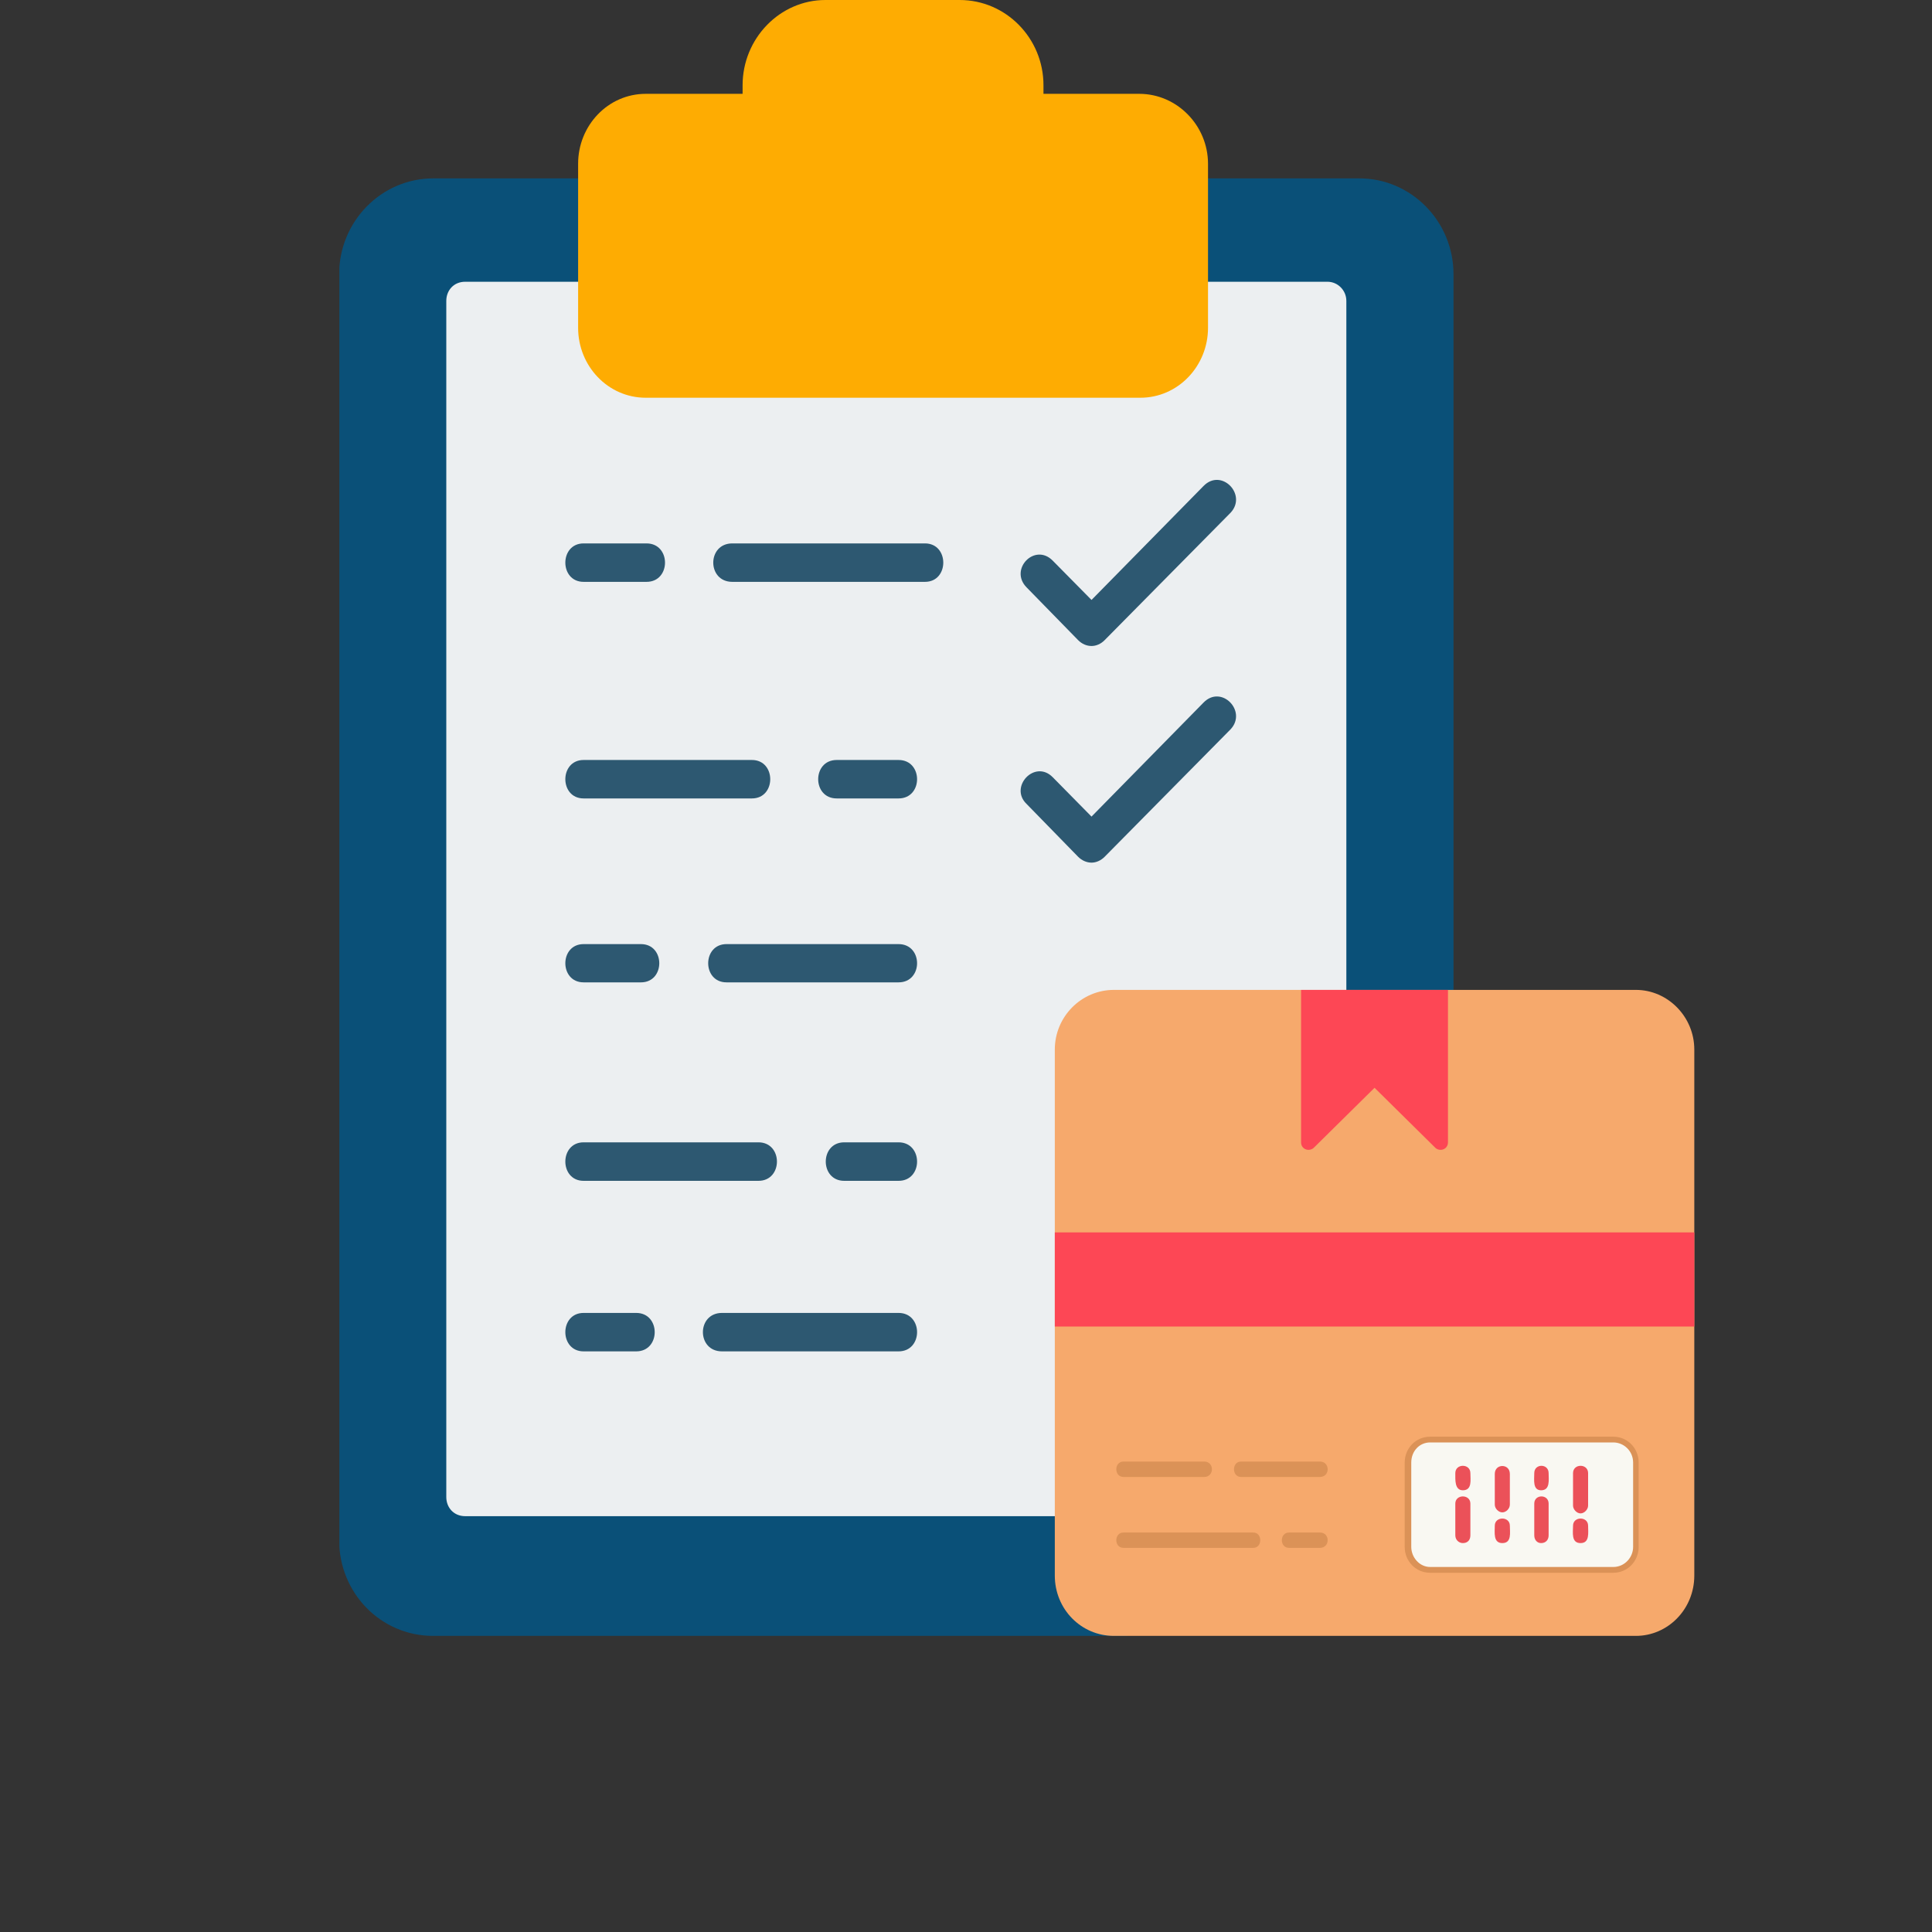 <svg xmlns="http://www.w3.org/2000/svg" xmlns:xlink="http://www.w3.org/1999/xlink" width="40" zoomAndPan="magnify" viewBox="0 0 30 30" height="40" preserveAspectRatio="xMidYMid meet" version="1.0"><rect x="0" y="0" width="30" height="30" fill="#333333" stroke="none"/><defs><clipPath id="391e1d24d4"><path d="M 5.27 2 L 23 2 L 23 25.402 L 5.27 25.402 Z M 5.27 2 " clip-rule="nonzero"/></clipPath><clipPath id="f83232ee6e"><path d="M 16 15 L 26.312 15 L 26.312 25.402 L 16 25.402 Z M 16 15 " clip-rule="nonzero"/></clipPath><clipPath id="6c43a1b63b"><path d="M 16 19 L 26.312 19 L 26.312 21 L 16 21 Z M 16 19 " clip-rule="nonzero"/></clipPath></defs><g clip-path="url(#391e1d24d4)"><path fill="#0a5078" d="M 17.445 25.402 L 6.727 25.402 C 5.91 25.402 5.266 24.734 5.266 23.914 L 5.266 4.258 C 5.266 3.438 5.922 2.77 6.727 2.77 L 9.266 2.77 C 9.426 2.77 9.531 2.887 9.543 3.008 C 10.711 3.02 15.793 3.051 18.176 3.051 C 18.188 2.918 18.277 2.77 18.465 2.77 L 21.109 2.77 C 21.914 2.77 22.57 3.438 22.57 4.258 L 22.57 15.672 C 22.57 15.863 22.367 16.012 22.191 15.953 L 17.574 24.836 C 17.809 24.957 17.766 25.402 17.445 25.402 Z M 17.445 25.402 " fill-opacity="1" fill-rule="evenodd"/></g><path fill="#eceff1" d="M 16.672 23.543 L 7.223 23.543 C 7.047 23.543 6.93 23.41 6.93 23.246 L 6.93 4.672 C 6.93 4.508 7.047 4.375 7.223 4.375 L 9.266 4.375 C 9.414 4.375 9.5 4.465 9.543 4.582 L 18.188 4.582 C 18.219 4.465 18.32 4.375 18.465 4.375 L 20.613 4.375 C 20.773 4.375 20.906 4.508 20.906 4.672 L 20.906 15.672 C 20.906 15.863 20.699 16.012 20.527 15.953 L 16.832 22.992 C 17.051 23.141 16.992 23.543 16.672 23.543 Z M 16.672 23.543 " fill-opacity="1" fill-rule="evenodd"/><g clip-path="url(#f83232ee6e)"><path fill="#f6a96c" d="M 25.402 25.402 L 17.297 25.402 C 16.789 25.402 16.379 24.988 16.379 24.465 L 16.379 16.297 C 16.379 15.789 16.789 15.371 17.297 15.371 L 25.402 15.371 C 25.898 15.371 26.309 15.789 26.309 16.297 L 26.309 24.465 C 26.309 24.988 25.898 25.402 25.402 25.402 Z M 25.402 25.402 " fill-opacity="1" fill-rule="evenodd"/></g><path fill="#fd4755" d="M 20.203 15.371 L 22.484 15.371 L 22.484 17.738 C 22.484 17.844 22.367 17.887 22.293 17.828 L 21.344 16.891 L 20.395 17.828 C 20.32 17.887 20.203 17.844 20.203 17.738 Z M 20.203 15.371 " fill-opacity="1" fill-rule="evenodd"/><g clip-path="url(#6c43a1b63b)"><path fill="#fd4755" d="M 16.379 19.137 L 26.309 19.137 L 26.309 20.598 L 16.379 20.598 Z M 16.379 19.137 " fill-opacity="1" fill-rule="evenodd"/></g><path fill="#db9257" d="M 25.051 24.422 L 22.207 24.422 C 21.984 24.422 21.812 24.242 21.812 24.02 L 21.812 22.711 C 21.812 22.488 21.984 22.309 22.207 22.309 L 25.051 22.309 C 25.273 22.309 25.445 22.488 25.445 22.711 L 25.445 24.02 C 25.445 24.242 25.273 24.422 25.051 24.422 Z M 25.051 24.422 " fill-opacity="1" fill-rule="evenodd"/><path fill="#f9f8f2" d="M 25.051 24.332 L 22.207 24.332 C 22.043 24.332 21.914 24.184 21.914 24.02 L 21.914 22.711 C 21.914 22.531 22.043 22.398 22.207 22.398 L 25.051 22.398 C 25.215 22.398 25.359 22.531 25.359 22.711 L 25.359 24.02 C 25.359 24.184 25.227 24.332 25.051 24.332 Z M 25.051 24.332 " fill-opacity="1" fill-rule="evenodd"/><path fill="#eb5159" d="M 24.543 23.961 C 24.395 23.961 24.426 23.797 24.426 23.691 C 24.426 23.543 24.66 23.543 24.66 23.691 C 24.66 23.797 24.688 23.961 24.543 23.961 Z M 23.93 23.961 C 23.871 23.961 23.824 23.914 23.824 23.84 L 23.824 23.348 C 23.824 23.199 24.047 23.199 24.047 23.348 L 24.047 23.84 C 24.047 23.914 24 23.961 23.93 23.961 Z M 23.328 23.961 C 23.184 23.961 23.211 23.797 23.211 23.691 C 23.211 23.543 23.445 23.543 23.445 23.691 C 23.445 23.797 23.477 23.961 23.328 23.961 Z M 22.715 23.961 C 22.656 23.961 22.598 23.914 22.598 23.84 L 22.598 23.348 C 22.598 23.199 22.832 23.199 22.832 23.348 L 22.832 23.84 C 22.832 23.914 22.789 23.961 22.715 23.961 Z M 24.543 23.5 C 24.484 23.5 24.426 23.438 24.426 23.379 L 24.426 22.875 C 24.426 22.723 24.66 22.723 24.66 22.875 L 24.66 23.379 C 24.66 23.438 24.602 23.5 24.543 23.5 Z M 23.328 23.484 C 23.27 23.484 23.211 23.426 23.211 23.363 L 23.211 22.887 C 23.211 22.723 23.445 22.723 23.445 22.887 L 23.445 23.363 C 23.445 23.426 23.387 23.484 23.328 23.484 Z M 23.93 23.141 C 23.797 23.141 23.824 22.977 23.824 22.875 C 23.824 22.723 24.047 22.723 24.047 22.875 C 24.047 22.977 24.074 23.141 23.93 23.141 Z M 22.715 23.141 C 22.586 23.141 22.598 22.977 22.598 22.875 C 22.598 22.723 22.832 22.723 22.832 22.875 C 22.832 22.977 22.863 23.141 22.715 23.141 Z M 22.715 23.141 " fill-opacity="1" fill-rule="evenodd"/><path fill="#db9257" d="M 20.496 22.934 L 19.27 22.934 C 19.125 22.934 19.125 22.695 19.27 22.695 L 20.496 22.695 C 20.656 22.695 20.656 22.934 20.496 22.934 Z M 18.699 22.934 L 17.445 22.934 C 17.297 22.934 17.297 22.695 17.445 22.695 L 18.699 22.695 C 18.859 22.695 18.859 22.934 18.699 22.934 Z M 18.699 22.934 " fill-opacity="1" fill-rule="evenodd"/><path fill="#db9257" d="M 20.496 24.035 L 20.016 24.035 C 19.867 24.035 19.867 23.797 20.016 23.797 L 20.496 23.797 C 20.656 23.797 20.656 24.035 20.496 24.035 Z M 19.461 24.035 L 17.445 24.035 C 17.297 24.035 17.297 23.797 17.445 23.797 L 19.461 23.797 C 19.605 23.797 19.605 24.035 19.461 24.035 Z M 19.461 24.035 " fill-opacity="1" fill-rule="evenodd"/><path fill="#2d5871" d="M 16.949 10.031 C 16.875 10.031 16.801 10 16.742 9.941 L 15.941 9.121 C 15.664 8.84 16.07 8.422 16.348 8.707 L 16.949 9.316 L 18.688 7.547 C 18.965 7.262 19.371 7.68 19.109 7.961 L 17.152 9.941 C 17.094 10 17.02 10.031 16.949 10.031 Z M 16.949 10.031 " fill-opacity="1" fill-rule="evenodd"/><path fill="#2d5871" d="M 16.949 13.395 C 16.875 13.395 16.801 13.363 16.742 13.305 L 15.941 12.484 C 15.664 12.219 16.07 11.785 16.348 12.07 L 16.949 12.68 L 18.688 10.91 C 18.965 10.625 19.371 11.043 19.109 11.324 L 17.152 13.305 C 17.094 13.363 17.02 13.395 16.949 13.395 Z M 16.949 13.395 " fill-opacity="1" fill-rule="evenodd"/><path fill="#feac02" d="M 17.707 6.176 L 10.027 6.176 C 9.441 6.176 8.977 5.684 8.977 5.09 L 8.977 2.543 C 8.977 1.949 9.441 1.457 10.027 1.457 L 11.531 1.457 L 11.531 1.324 C 11.531 0.594 12.113 0 12.816 0 L 14.902 0 C 15.621 0 16.203 0.594 16.203 1.324 L 16.203 1.457 L 17.691 1.457 C 18.277 1.457 18.758 1.949 18.758 2.543 L 18.758 5.09 C 18.758 5.684 18.293 6.176 17.707 6.176 Z M 17.707 6.176 " fill-opacity="1" fill-rule="evenodd"/><path fill="#2d5871" d="M 14.363 9.035 L 11.371 9.035 C 10.977 9.035 10.977 8.438 11.371 8.438 L 14.363 8.438 C 14.742 8.438 14.742 9.035 14.363 9.035 Z M 10.039 9.035 L 9.062 9.035 C 8.684 9.035 8.684 8.438 9.062 8.438 L 10.039 8.438 C 10.422 8.438 10.422 9.035 10.039 9.035 Z M 10.039 9.035 " fill-opacity="1" fill-rule="evenodd"/><path fill="#2d5871" d="M 13.953 12.398 L 12.992 12.398 C 12.609 12.398 12.609 11.801 12.992 11.801 L 13.953 11.801 C 14.336 11.801 14.336 12.398 13.953 12.398 Z M 11.676 12.398 L 9.062 12.398 C 8.684 12.398 8.684 11.801 9.062 11.801 L 11.676 11.801 C 12.055 11.801 12.055 12.398 11.676 12.398 Z M 11.676 12.398 " fill-opacity="1" fill-rule="evenodd"/><path fill="#2d5871" d="M 13.953 15.254 L 11.281 15.254 C 10.902 15.254 10.902 14.66 11.281 14.66 L 13.953 14.66 C 14.336 14.66 14.336 15.254 13.953 15.254 Z M 9.953 15.254 L 9.062 15.254 C 8.684 15.254 8.684 14.66 9.062 14.66 L 9.953 14.66 C 10.332 14.66 10.332 15.254 9.953 15.254 Z M 9.953 15.254 " fill-opacity="1" fill-rule="evenodd"/><path fill="#2d5871" d="M 13.953 18.336 L 13.109 18.336 C 12.727 18.336 12.727 17.738 13.109 17.738 L 13.953 17.738 C 14.336 17.738 14.336 18.336 13.953 18.336 Z M 11.777 18.336 L 9.062 18.336 C 8.684 18.336 8.684 17.738 9.062 17.738 L 11.777 17.738 C 12.16 17.738 12.16 18.336 11.777 18.336 Z M 11.777 18.336 " fill-opacity="1" fill-rule="evenodd"/><path fill="#2d5871" d="M 13.953 20.984 L 11.211 20.984 C 10.816 20.984 10.816 20.387 11.211 20.387 L 13.953 20.387 C 14.336 20.387 14.336 20.984 13.953 20.984 Z M 9.879 20.984 L 9.062 20.984 C 8.684 20.984 8.684 20.387 9.062 20.387 L 9.879 20.387 C 10.262 20.387 10.262 20.984 9.879 20.984 Z M 9.879 20.984 " fill-opacity="1" fill-rule="evenodd"/></svg>